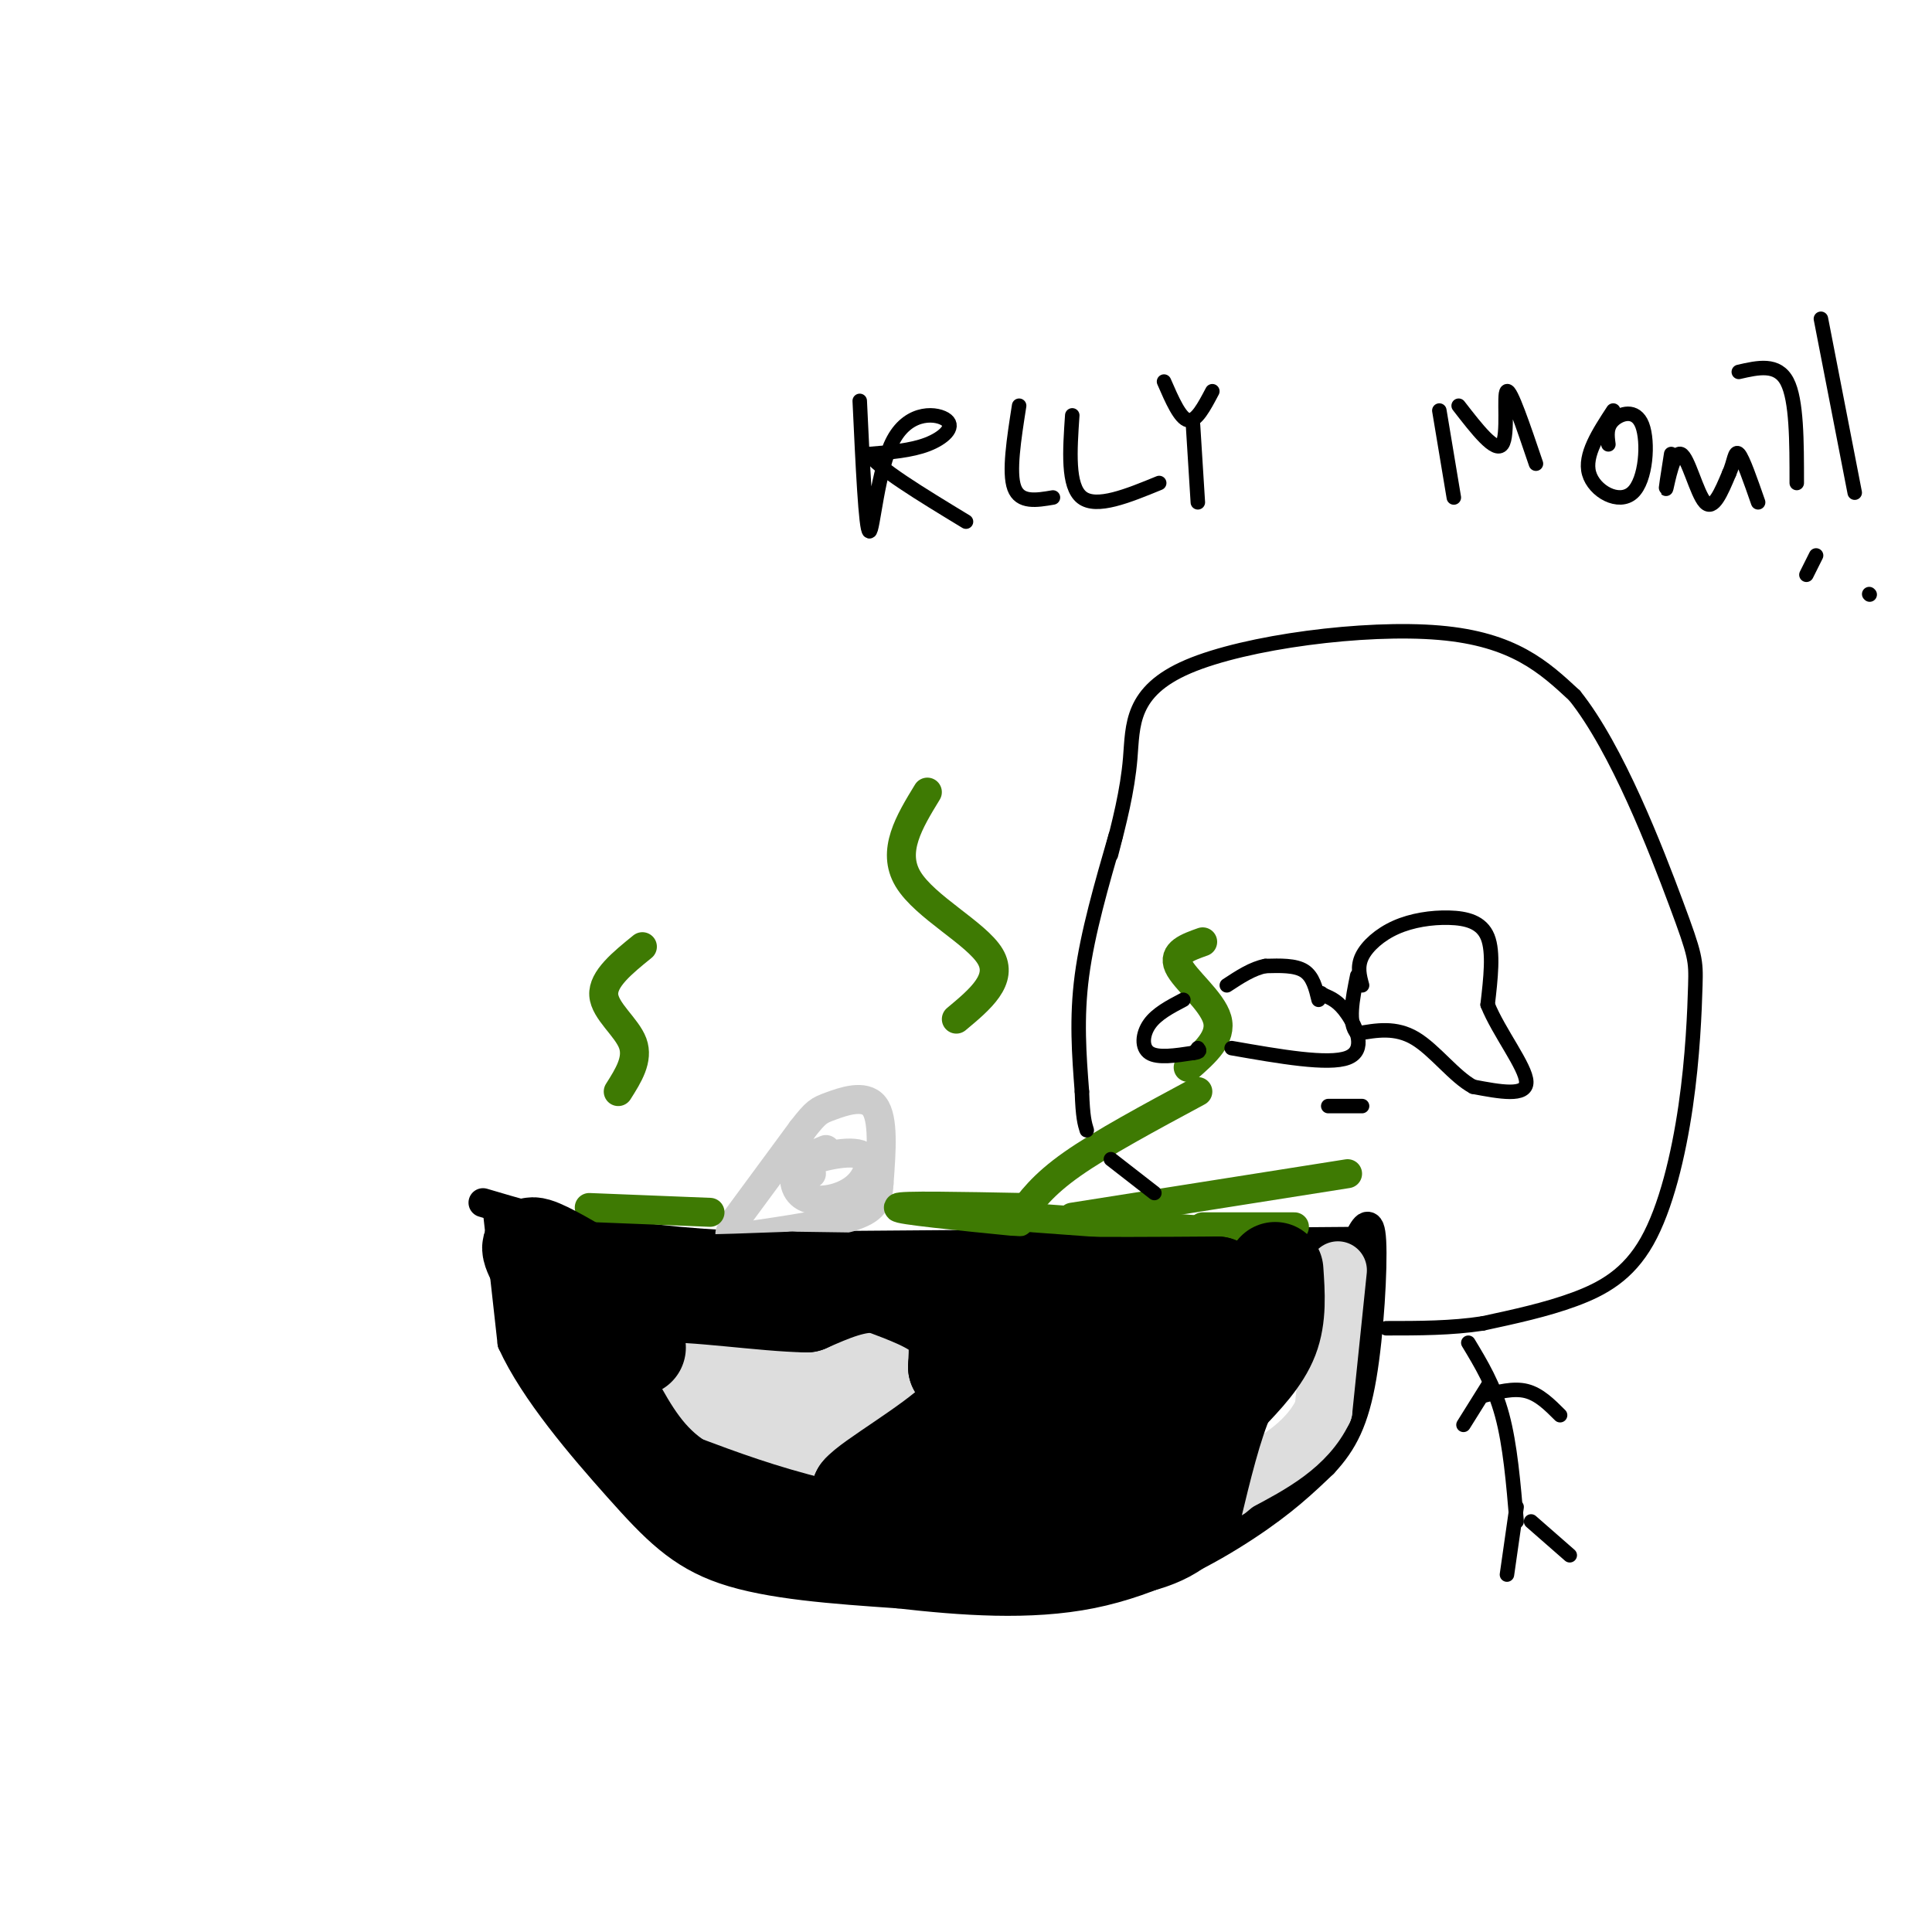<svg viewBox='0 0 400 400' version='1.1' xmlns='http://www.w3.org/2000/svg' xmlns:xlink='http://www.w3.org/1999/xlink'><g fill='none' stroke='#000000' stroke-width='6' stroke-linecap='round' stroke-linejoin='round'><path d='M103,251c0.000,0.000 3.000,27.000 3,27'/><path d='M106,278c4.560,10.012 14.458,21.542 22,30c7.542,8.458 12.726,13.845 22,17c9.274,3.155 22.637,4.077 36,5'/><path d='M186,330c12.905,1.452 27.167,2.583 40,0c12.833,-2.583 24.238,-8.881 32,-14c7.762,-5.119 11.881,-9.060 16,-13'/><path d='M274,303c4.131,-4.417 6.458,-8.958 8,-18c1.542,-9.042 2.298,-22.583 2,-28c-0.298,-5.417 -1.649,-2.708 -3,0'/><path d='M281,257c-21.333,0.167 -73.167,0.583 -125,1'/><path d='M156,258c-30.167,-1.333 -43.083,-5.167 -56,-9'/></g>
<g fill='none' stroke='#CCCCCC' stroke-width='6' stroke-linecap='round' stroke-linejoin='round'><path d='M152,253c0.000,0.000 14.000,-19.000 14,-19'/><path d='M166,234c3.000,-3.881 3.500,-4.083 6,-5c2.500,-0.917 7.000,-2.548 9,0c2.000,2.548 1.500,9.274 1,16'/><path d='M182,245c-0.200,3.867 -1.200,5.533 -6,7c-4.800,1.467 -13.400,2.733 -22,4'/><path d='M154,256c-4.000,0.333 -3.000,-0.833 -2,-2'/><path d='M171,238c-2.494,1.011 -4.987,2.021 -6,4c-1.013,1.979 -0.545,4.925 2,6c2.545,1.075 7.167,0.278 10,-2c2.833,-2.278 3.878,-6.036 1,-7c-2.878,-0.964 -9.679,0.868 -12,2c-2.321,1.132 -0.160,1.566 2,2'/></g>
<g fill='none' stroke='#3E7A03' stroke-width='6' stroke-linecap='round' stroke-linejoin='round'><path d='M211,252c2.417,-3.333 4.833,-6.667 11,-11c6.167,-4.333 16.083,-9.667 26,-15'/><path d='M222,252c0.000,0.000 57.000,-9.000 57,-9'/><path d='M212,250c-12.917,-0.250 -25.833,-0.500 -26,0c-0.167,0.500 12.417,1.750 25,3'/><path d='M147,251c0.000,0.000 -25.000,-1.000 -25,-1'/><path d='M249,254c0.000,0.000 19.000,0.000 19,0'/><path d='M198,211c4.933,-4.111 9.867,-8.222 7,-13c-2.867,-4.778 -13.533,-10.222 -17,-16c-3.467,-5.778 0.267,-11.889 4,-18'/><path d='M128,226c2.111,-3.333 4.222,-6.667 3,-10c-1.222,-3.333 -5.778,-6.667 -6,-10c-0.222,-3.333 3.889,-6.667 8,-10'/><path d='M246,221c3.533,-3.111 7.067,-6.222 6,-10c-1.067,-3.778 -6.733,-8.222 -8,-11c-1.267,-2.778 1.867,-3.889 5,-5'/><path d='M212,252c0.000,0.000 41.000,3.000 41,3'/></g>
<g fill='none' stroke='#DDDDDD' stroke-width='12' stroke-linecap='round' stroke-linejoin='round'><path d='M145,282c-2.198,1.405 -4.395,2.810 -4,5c0.395,2.190 3.383,5.164 8,4c4.617,-1.164 10.864,-6.467 11,-9c0.136,-2.533 -5.840,-2.298 -12,0c-6.160,2.298 -12.505,6.657 -9,9c3.505,2.343 16.858,2.669 23,2c6.142,-0.669 5.071,-2.335 4,-4'/><path d='M166,289c0.349,-1.899 -0.779,-4.647 -2,-6c-1.221,-1.353 -2.533,-1.310 -4,0c-1.467,1.310 -3.087,3.889 -3,6c0.087,2.111 1.882,3.756 5,5c3.118,1.244 7.559,2.088 13,0c5.441,-2.088 11.883,-7.108 13,-10c1.117,-2.892 -3.089,-3.656 -6,-4c-2.911,-0.344 -4.526,-0.269 -9,2c-4.474,2.269 -11.808,6.732 -16,10c-4.192,3.268 -5.244,5.341 -3,7c2.244,1.659 7.784,2.902 12,2c4.216,-0.902 7.108,-3.951 10,-7'/><path d='M176,294c-2.756,2.052 -14.648,10.681 -17,13c-2.352,2.319 4.834,-1.671 8,-5c3.166,-3.329 2.313,-5.995 1,-7c-1.313,-1.005 -3.084,-0.347 -6,3c-2.916,3.347 -6.976,9.385 -7,11c-0.024,1.615 3.988,-1.192 8,-4'/><path d='M277,263c0.000,0.000 -3.000,29.000 -3,29'/><path d='M274,292c-3.500,7.333 -10.750,11.167 -18,15'/><path d='M256,307c-3.000,2.500 -1.500,1.250 0,0'/></g>
<g fill='none' stroke='#000000' stroke-width='20' stroke-linecap='round' stroke-linejoin='round'><path d='M264,263c0.333,4.833 0.667,9.667 -1,14c-1.667,4.333 -5.333,8.167 -9,12'/><path d='M254,289c-2.667,6.000 -4.833,15.000 -7,24'/><path d='M247,313c-3.978,5.378 -10.422,6.822 -17,8c-6.578,1.178 -13.289,2.089 -20,3'/><path d='M210,324c-10.167,-0.833 -25.583,-4.417 -41,-8'/><path d='M169,316c-11.500,-2.833 -19.750,-5.917 -28,-9'/><path d='M141,307c-7.000,-4.333 -10.500,-10.667 -14,-17'/><path d='M127,290c-4.667,-7.000 -9.333,-16.000 -14,-25'/><path d='M113,265c-3.200,-5.756 -4.200,-7.644 -2,-7c2.200,0.644 7.600,3.822 13,7'/><path d='M124,265c8.833,1.167 24.417,0.583 40,0'/><path d='M164,265c15.000,0.167 32.500,0.583 50,1'/><path d='M214,266c14.667,0.167 26.333,0.083 38,0'/><path d='M252,266c3.467,3.022 -6.867,10.578 -12,19c-5.133,8.422 -5.067,17.711 -5,27'/><path d='M235,312c-1.648,1.510 -3.266,-8.214 -1,-18c2.266,-9.786 8.418,-19.635 6,-21c-2.418,-1.365 -13.405,5.753 -19,13c-5.595,7.247 -5.797,14.624 -6,22'/><path d='M215,308c2.558,-4.418 11.954,-26.463 11,-31c-0.954,-4.537 -12.257,8.432 -19,18c-6.743,9.568 -8.927,15.734 -8,13c0.927,-2.734 4.963,-14.367 9,-26'/><path d='M208,282c-0.733,1.156 -7.067,17.044 -13,24c-5.933,6.956 -11.467,4.978 -17,3'/><path d='M178,309c1.800,-2.378 14.800,-9.822 20,-15c5.200,-5.178 2.600,-8.089 0,-11'/><path d='M198,283c0.178,-3.622 0.622,-7.178 -2,-10c-2.622,-2.822 -8.311,-4.911 -14,-7'/><path d='M182,266c-4.833,-0.500 -9.917,1.750 -15,4'/><path d='M167,270c-8.911,-0.133 -23.689,-2.467 -31,-2c-7.311,0.467 -7.156,3.733 -7,7'/><path d='M129,275c-0.667,1.833 1.167,2.917 3,4'/><path d='M143,311c4.167,3.167 8.333,6.333 14,8c5.667,1.667 12.833,1.833 20,2'/><path d='M177,321c3.833,0.333 3.417,0.167 3,0'/></g>
<g fill='none' stroke='#000000' stroke-width='3' stroke-linecap='round' stroke-linejoin='round'><path d='M230,177c1.714,-6.589 3.429,-13.179 4,-20c0.571,-6.821 0.000,-13.875 12,-19c12.000,-5.125 36.571,-8.321 52,-7c15.429,1.321 21.714,7.161 28,13'/><path d='M326,144c8.835,11.016 16.922,32.056 21,43c4.078,10.944 4.148,11.792 4,17c-0.148,5.208 -0.514,14.778 -2,25c-1.486,10.222 -4.092,21.098 -8,28c-3.908,6.902 -9.116,9.829 -15,12c-5.884,2.171 -12.442,3.585 -19,5'/><path d='M307,274c-6.500,1.000 -13.250,1.000 -20,1'/><path d='M231,173c-2.917,10.083 -5.833,20.167 -7,29c-1.167,8.833 -0.583,16.417 0,24'/><path d='M224,226c0.167,5.333 0.583,6.667 1,8'/><path d='M230,240c0.000,0.000 9.000,7.000 9,7'/><path d='M282,204c-0.523,-1.927 -1.046,-3.853 0,-6c1.046,-2.147 3.662,-4.514 7,-6c3.338,-1.486 7.399,-2.093 11,-2c3.601,0.093 6.743,0.884 8,4c1.257,3.116 0.628,8.558 0,14'/><path d='M308,208c2.267,5.689 7.933,12.911 8,16c0.067,3.089 -5.467,2.044 -11,1'/><path d='M305,225c-3.844,-2.022 -7.956,-7.578 -12,-10c-4.044,-2.422 -8.022,-1.711 -12,-1'/><path d='M281,214c-2.000,-2.167 -1.000,-7.083 0,-12'/><path d='M275,229c0.000,0.000 7.000,0.000 7,0'/><path d='M273,207c-0.583,-2.417 -1.167,-4.833 -3,-6c-1.833,-1.167 -4.917,-1.083 -8,-1'/><path d='M262,200c-2.667,0.500 -5.333,2.250 -8,4'/><path d='M245,207c-2.756,1.444 -5.511,2.889 -7,5c-1.489,2.111 -1.711,4.889 0,6c1.711,1.111 5.356,0.556 9,0'/><path d='M247,218c1.667,-0.167 1.333,-0.583 1,-1'/><path d='M255,217c10.022,1.756 20.044,3.511 24,2c3.956,-1.511 1.844,-6.289 0,-9c-1.844,-2.711 -3.422,-3.356 -5,-4'/><path d='M274,206c-0.833,-0.667 -0.417,-0.333 0,0'/><path d='M304,278c2.667,4.417 5.333,8.833 7,15c1.667,6.167 2.333,14.083 3,22'/><path d='M308,287c0.000,0.000 -5.000,8.000 -5,8'/><path d='M307,289c3.167,-0.833 6.333,-1.667 9,-1c2.667,0.667 4.833,2.833 7,5'/><path d='M314,312c0.000,0.000 -2.000,14.000 -2,14'/><path d='M317,315c0.000,0.000 8.000,7.000 8,7'/><path d='M178,83c0.625,13.405 1.250,26.810 2,27c0.750,0.190 1.624,-12.836 5,-19c3.376,-6.164 9.255,-5.467 11,-4c1.745,1.467 -0.644,3.705 -4,5c-3.356,1.295 -7.678,1.648 -12,2'/><path d='M180,94c1.333,2.667 10.667,8.333 20,14'/><path d='M211,84c-1.083,6.917 -2.167,13.833 -1,17c1.167,3.167 4.583,2.583 8,2'/><path d='M222,86c-0.500,7.333 -1.000,14.667 2,17c3.000,2.333 9.500,-0.333 16,-3'/><path d='M241,79c1.667,3.833 3.333,7.667 5,8c1.667,0.333 3.333,-2.833 5,-6'/><path d='M247,88c0.000,0.000 1.000,16.000 1,16'/><path d='M298,85c0.000,0.000 3.000,18.000 3,18'/><path d='M302,84c3.822,4.933 7.644,9.867 9,8c1.356,-1.867 0.244,-10.533 1,-11c0.756,-0.467 3.378,7.267 6,15'/><path d='M334,85c-3.026,4.633 -6.051,9.266 -5,13c1.051,3.734 6.179,6.568 9,4c2.821,-2.568 3.337,-10.537 2,-14c-1.337,-3.463 -4.525,-2.418 -6,-1c-1.475,1.418 -1.238,3.209 -1,5'/><path d='M346,94c-0.643,4.083 -1.286,8.167 -1,7c0.286,-1.167 1.500,-7.583 3,-7c1.500,0.583 3.286,8.167 5,10c1.714,1.833 3.357,-2.083 5,-6'/><path d='M358,98c1.044,-2.267 1.156,-4.933 2,-4c0.844,0.933 2.422,5.467 4,10'/><path d='M360,77c4.000,-0.917 8.000,-1.833 10,2c2.000,3.833 2.000,12.417 2,21'/><path d='M374,119c0.000,0.000 2.000,-4.000 2,-4'/><path d='M377,66c0.000,0.000 7.000,36.000 7,36'/><path d='M387,123c0.000,0.000 0.100,0.100 0.1,0.1'/></g>
</svg>